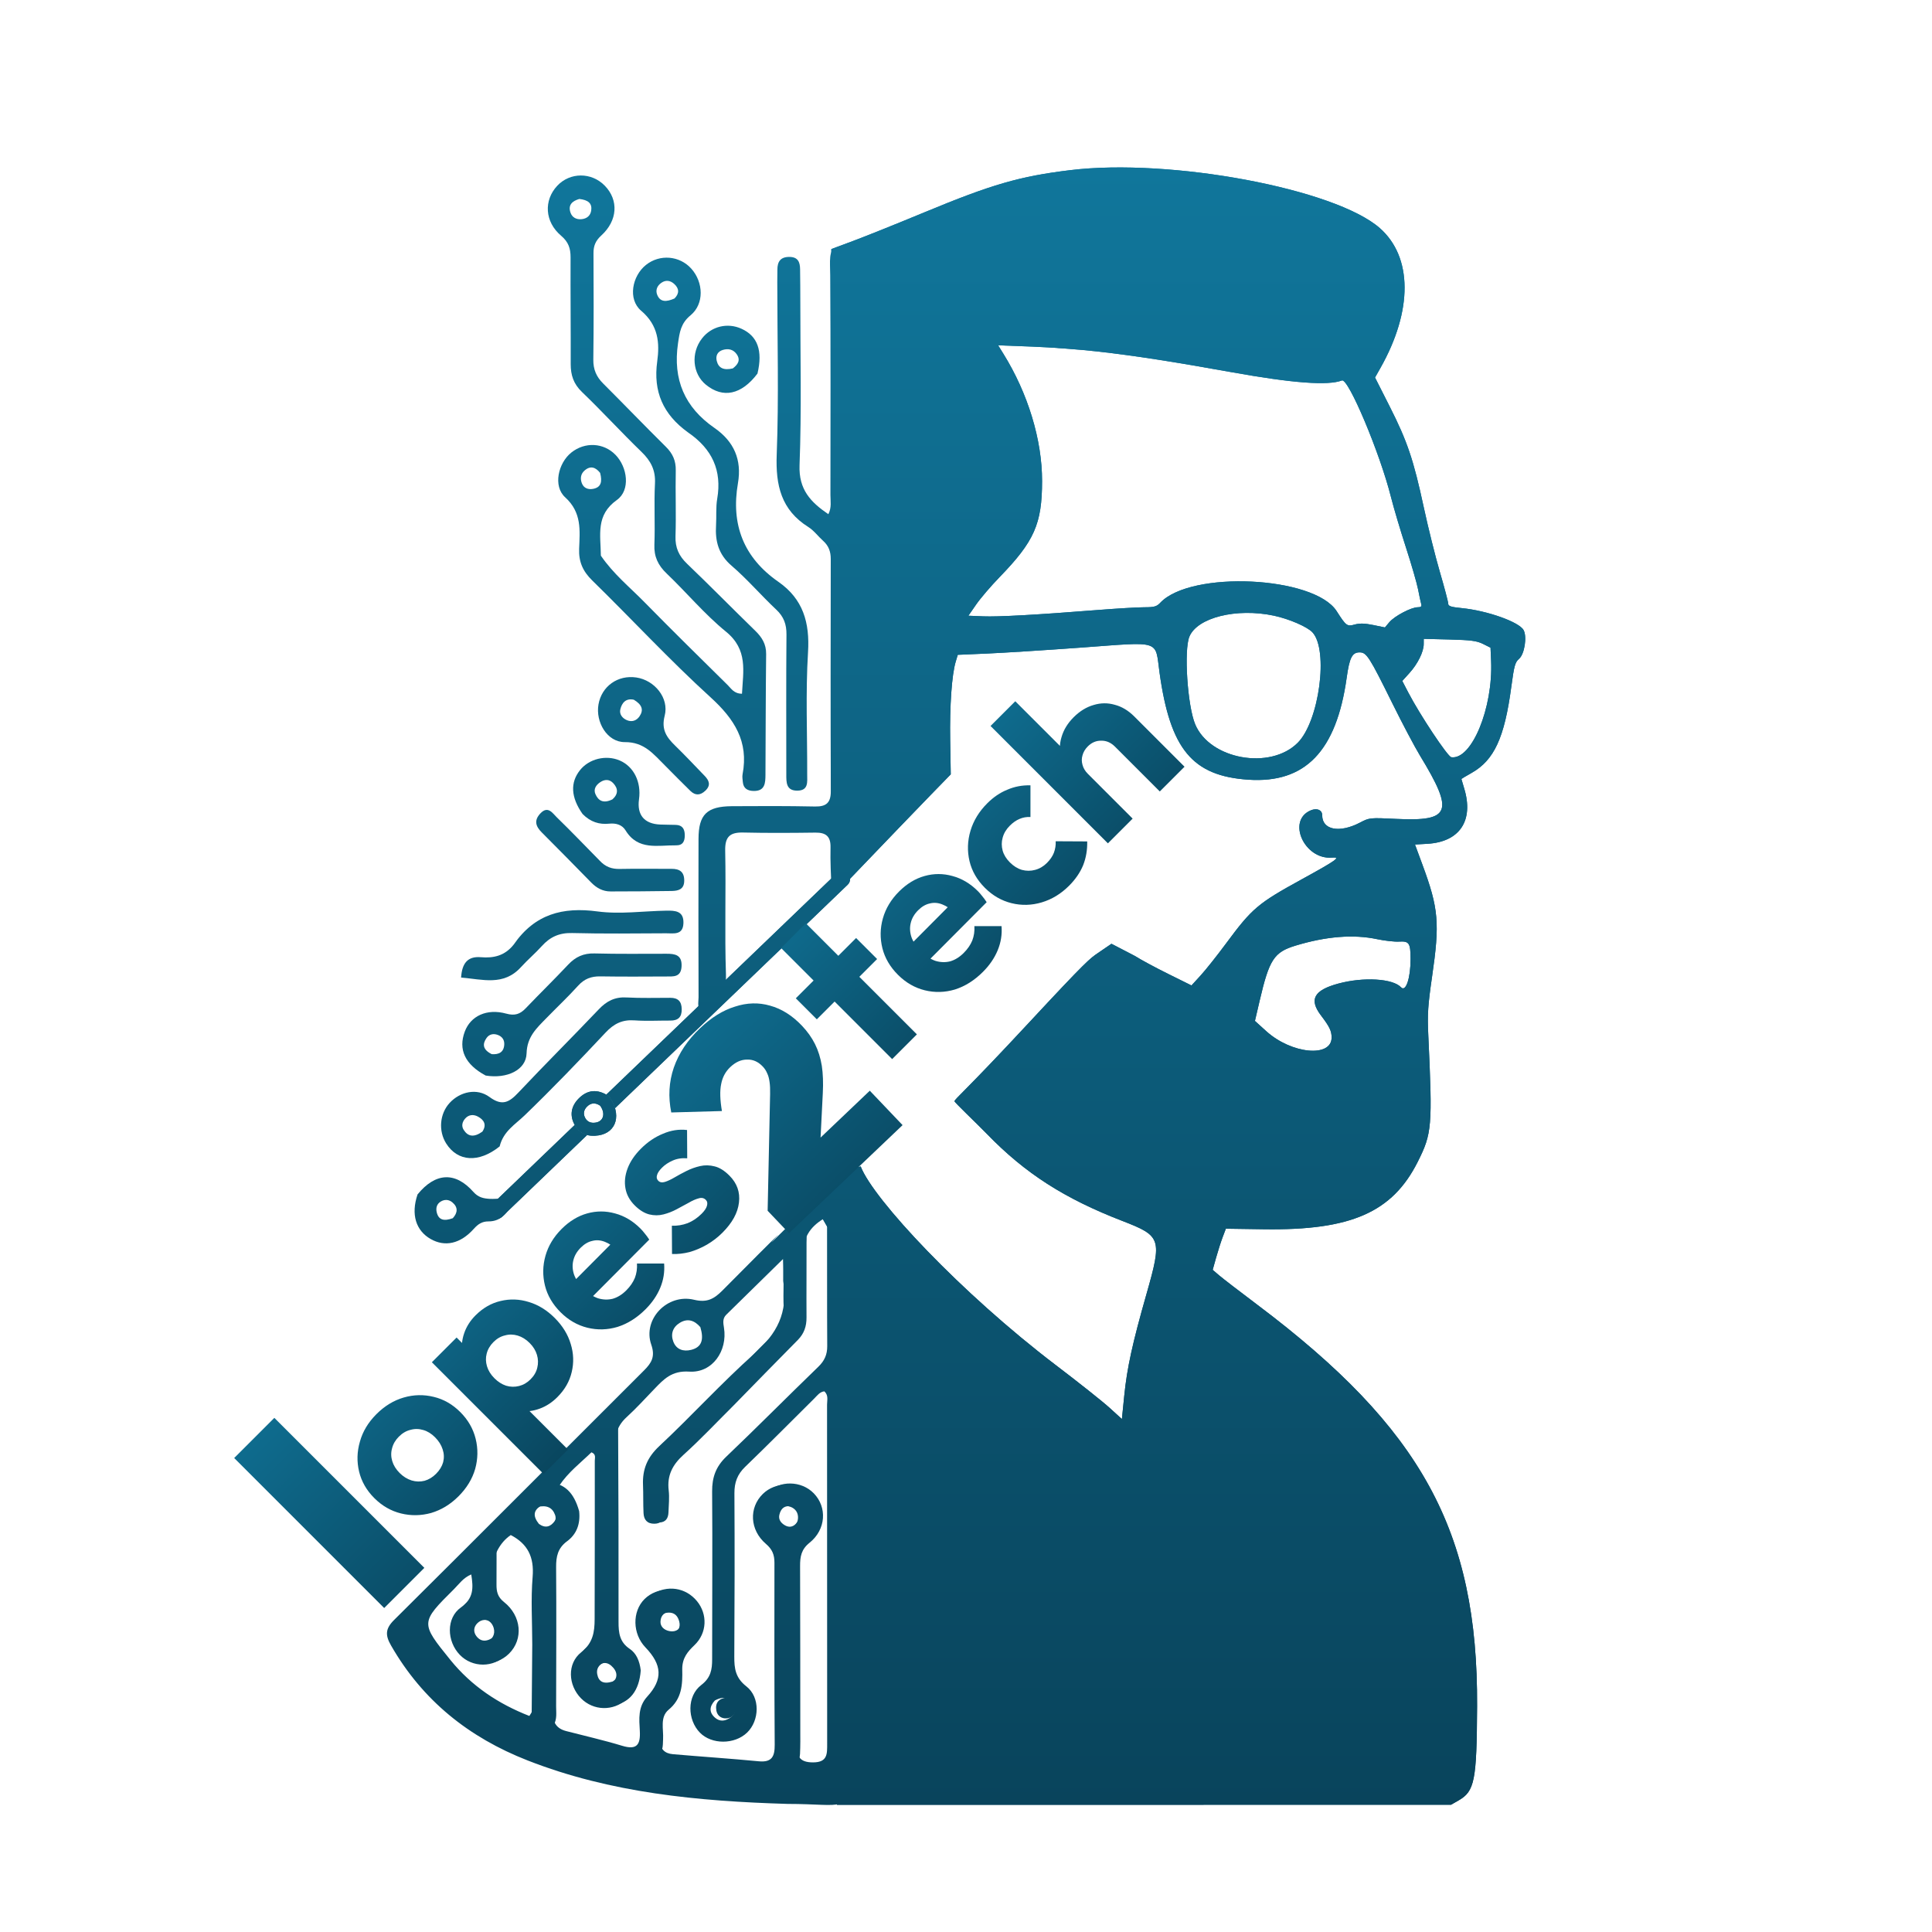 <svg width="1200" height="1200" viewBox="0 0 1200 1200" fill="none" xmlns="http://www.w3.org/2000/svg">
<path d="M451.031 1054.4C446.314 1055.04 444.129 1057.78 444.939 1062.43C445.417 1065.18 447.35 1067.08 450.242 1067.31C453.54 1067.56 455.959 1065.76 456.895 1062.75C458.16 1058.68 456.439 1055.86 451.031 1054.4Z" fill="url(#paint0_linear_507_556)"/>
<path d="M489.119 1120.44C433.416 1118.76 379.316 1113.66 327.653 1093.42C291.23 1079.16 262.503 1056.24 242.897 1022.07C239.229 1015.67 239.266 1011.66 244.791 1006.18C296.691 954.666 348.251 902.814 400.03 851.182C404.773 846.453 407.066 842.531 404.502 835.154C399.049 819.463 414.436 803.271 431.14 807.311C439.198 809.26 443.562 806.737 448.76 801.502C527.768 721.928 434.621 816.651 513.805 737.252C521.074 729.963 525.7 736.561 526.525 742.167C528.709 757.008 526.525 785.857 526.525 801.503C526.525 810.978 526.525 826.922 526.525 835.154C526.525 849.353 526.525 872.486 526.525 898.469C526.525 949.301 526.525 922.328 526.525 947.933C526.525 965.53 526.525 972.092 526.525 997.944C526.525 1007.27 526.525 1016.21 526.525 1026.23C526.525 1036.24 526.525 1039.53 526.525 1046.59C526.525 1053.66 526.525 1059.8 526.525 1067.17C526.525 1074.54 526.525 1080.64 526.525 1089.56C526.525 1093.97 526.525 1097.69 526.525 1100.97C526.525 1126.63 525.505 1120.46 489.119 1120.44ZM486.459 795.574C486.459 791.506 486.459 787.438 486.459 781.891C473.694 794.415 462.38 805.501 451.086 816.607C448.686 818.968 449.196 821.707 449.682 824.752C451.968 839.098 442.451 852.877 428.102 851.936C417.187 851.22 412.221 856.699 406.238 862.923C400.608 868.781 395.124 874.812 389.134 880.283C383.625 885.315 381.851 891.106 381.921 898.469C382.255 933.894 382.273 969.324 382.104 1004.75C382.062 1013.41 382.636 1020.55 390.353 1027.06C399.228 1034.56 397.633 1047.82 389.041 1055.58C380.868 1062.96 368.556 1062.65 360.886 1054.87C352.849 1046.71 352.113 1033.26 361.033 1026.23C368.352 1020.46 369.316 1013.6 369.337 1005.72C369.425 972.889 369.456 940.061 369.434 907.233C369.433 905.52 370.383 903.257 367.357 902.055C360.604 908.597 352.914 914.455 347.423 922.679C348.643 924.167 349.413 925.178 350.257 926.124C361.923 939.205 361.374 949.18 347.717 960.703C343.801 964.008 343.746 967.976 343.725 972.092C343.566 1002.64 343.658 1033.2 343.406 1063.75C343.355 1069.94 345.705 1073.64 351.585 1075.18C363.196 1078.2 374.927 1080.84 386.397 1084.33C395.613 1087.13 397.882 1083.64 397.4 1075.04C396.989 1067.72 396.161 1060.18 401.973 1053.83C411.814 1043.07 411.3 1034.07 400.866 1023.19C392.832 1014.8 392.572 1000.94 400.305 993.235C408.389 985.186 422.189 985.596 430.06 994.12C437.738 1002.44 437.48 1016.5 428.251 1023.68C422.498 1028.15 421.18 1032.98 421.349 1039.53C421.495 1045.21 423.318 1051.86 417.891 1056.01C409.32 1062.56 409.694 1071.39 409.888 1080.64C410.009 1086.44 412.784 1089.1 417.962 1089.56C435.745 1091.11 453.565 1092.27 471.333 1093.97C479.512 1094.75 481.23 1090.87 481.184 1083.69C480.942 1045.99 480.951 1008.29 481.02 970.586C481.029 965.704 479.694 962.328 475.735 958.938C465.606 950.265 465.097 936.428 473.813 927.905C481.71 920.184 494.818 920.367 502.896 928.311C511.05 936.331 510.464 950.23 500.724 958.565C496.161 962.47 494.929 966.617 494.94 972.092C495.019 1009.15 495.084 1046.2 494.841 1083.25C494.793 1090.71 496.442 1094.68 505.039 1094.65C514.042 1094.63 513.769 1089.33 513.765 1083.1C513.71 1012.9 513.752 942.693 513.697 872.486C513.694 869.73 514.734 866.599 511.98 864.192C509.124 864.539 507.609 866.796 505.809 868.579C491.493 882.76 477.334 897.105 462.823 911.084C457.979 915.751 456.122 920.806 456.162 927.467C456.361 961.268 456.286 995.072 456.087 1028.87C456.043 1036.24 456.758 1042.12 463.556 1047.41C472.334 1054.26 471.734 1068.74 464.03 1076.15C456.262 1083.62 442.05 1083.65 434.76 1076.21C426.833 1068.13 426.589 1053.46 435.57 1046.59C441.483 1042.08 442.328 1037.01 442.323 1030.64C442.296 995.884 442.591 961.128 442.314 926.375C442.245 917.626 444.643 910.92 451.076 904.786C470.359 886.398 489.104 867.448 508.266 848.931C512.085 845.241 513.838 841.381 513.805 836.105C513.653 811.729 513.771 787.352 513.702 762.975C513.697 760.917 514.604 758.313 511.51 757.008C502.905 762.238 498.345 769.143 499.145 780.051C500.046 792.335 499.018 804.748 499.417 817.085C499.635 823.816 497.407 828.725 492.646 833.407C471.328 854.375 450.834 876.214 428.913 896.52C417.61 906.99 410.353 917.679 413.005 933.502C413.372 935.688 412.927 938.043 412.656 940.296C412.226 943.886 410.67 946.365 406.515 946.418C401.971 946.477 399.919 943.939 399.712 939.866C399.414 934.03 399.629 928.169 399.385 922.328C398.982 912.709 401.994 905.226 409.412 898.293C429.586 879.437 448.212 858.89 468.819 840.548C482.373 828.484 489.668 815.482 486.459 795.574ZM330.592 1021.3C330.58 1007.32 329.671 993.271 330.825 979.392C331.84 967.181 327.817 958.937 317.237 953.453C303.206 962.966 301.346 986.741 313.755 997.944C321.994 1005.38 322.293 1019.51 314.387 1027.8C306.617 1035.95 293.427 1035.97 285.589 1027.84C277.435 1019.38 277.055 1004.97 286.272 998.426C294.328 992.706 294.006 986.157 292.707 977.908C287.71 979.993 285.154 983.88 282.019 986.999C261.076 1007.83 261.037 1007.92 279.752 1031.03C292.871 1047.22 309.573 1058.31 328.794 1065.81C329.661 1064.3 330.241 1063.76 330.247 1063.21C330.399 1049.89 330.49 1036.57 330.592 1021.3ZM435.001 824.318C431.436 820.164 427.162 818.617 422.249 821.619C417.874 824.292 416.415 828.589 418.203 833.298C420.099 838.291 424.495 839.611 429.316 838.414C436.158 836.714 437.202 831.734 435.001 824.318ZM292.94 1016.21C295.01 1020.12 297.88 1022.44 302.347 1020.04C305.769 1018.2 307.776 1015.19 306.639 1011.15C305.651 1007.64 302.82 1005.53 299.332 1005.87C294.245 1006.37 292.274 1009.91 292.94 1016.21ZM480.588 943.076C481.861 948.367 485.202 950.652 490.476 949.301C493.942 948.412 495.806 945.612 495.665 942.143C495.521 938.581 493.091 936.3 489.701 935.541C484.634 934.406 481.914 937.106 480.588 943.076ZM333.579 936.056C328.065 940.788 328.089 945.35 334.468 949.05C337.062 950.555 340.183 950.14 342.57 947.933C344.578 946.076 345.723 943.595 344.774 940.963C343.126 936.393 339.631 934.604 333.579 936.056ZM410.225 1002.75C407.435 1005.72 406.847 1009.09 409.151 1012.46C411.18 1015.43 414.295 1016.53 417.701 1015.11C421.061 1013.72 422.823 1010.86 421.916 1007.27C420.518 1001.76 416.626 1000.36 410.225 1002.75ZM444.046 1056.18C440.652 1059.84 440.229 1063.56 444.221 1066.98C446.994 1069.35 450.179 1069.08 453.117 1067.17C455.77 1065.45 457.271 1062.92 455.875 1059.8C453.761 1055.08 450.338 1052.84 444.046 1056.18ZM369.321 1036.62C367.823 1041.08 367.859 1045.15 373.15 1046.89C376.486 1047.98 379.533 1046.97 381.666 1043.91C383.688 1041.02 382.938 1038.2 380.932 1035.89C377.643 1032.1 373.893 1031.53 369.321 1036.62Z" fill="url(#paint1_linear_507_556)"/>
<path d="M516.598 553.216C516.078 543.804 515.665 535.041 515.855 526.29C516.003 519.509 513.004 517.065 506.484 517.152C491.549 517.351 476.603 517.443 461.672 517.098C453.497 516.91 450.245 519.579 450.431 528.344C450.974 553.988 450.033 579.672 450.907 605.297C451.316 617.294 445.378 623.698 436.699 629.427C432.547 626.683 433.898 622.756 433.887 619.447C433.781 586.647 433.781 553.847 433.861 521.047C433.898 505.918 439.018 500.857 454.562 500.742C471.772 500.616 488.989 500.584 506.194 500.93C513.232 501.072 516.061 498.596 516.034 491.374C515.854 443.312 515.911 395.248 515.996 347.186C516.004 342.643 514.699 338.999 511.305 335.97C508.157 333.161 505.571 329.542 502.07 327.34C485.212 316.738 481.702 301.503 482.43 282.439C483.793 246.769 482.794 211.009 482.784 175.286C482.783 172.688 482.853 170.091 482.85 167.493C482.845 162.492 484.77 159.552 490.316 159.575C495.648 159.598 496.891 162.797 496.95 167.159C497.037 173.653 497.094 180.148 497.091 186.643C497.077 220.742 497.911 254.874 496.615 288.924C496.036 304.143 503.544 311.893 514.508 319.379C516.646 315.185 515.794 311.257 515.798 307.491C515.849 262.026 515.959 216.56 515.656 171.096C515.598 162.51 514.51 154.543 519.425 154.543C521.61 154.543 521.61 154.543 523.794 154.542C525.433 154.542 527.726 155.635 527.726 158.912C527.726 162.189 527.726 160.004 527.726 161.096C527.726 164.373 527.726 172.565 527.726 167.159C527.726 174.203 527.084 208.609 527.726 182.941C527.633 176.387 527.726 194.4 527.249 198.779C526.728 228.269 527.249 206.303 527.249 219.532C525.98 239.661 527.726 231 527.726 240.83C527.726 250.66 527.726 261.583 527.726 271.959C527.726 298.719 527.249 288.924 527.726 300.357C526.163 304.74 531.033 374.067 527.726 377.36C527.726 470.2 527.359 504.153 527.359 542.5C527.359 546.584 522.872 555.566 516.598 553.216Z" fill="url(#paint2_linear_507_556)"/>
<path d="M373.208 345.128C381.003 356.525 391.176 364.731 400.244 373.973C417.294 391.352 434.658 408.424 451.992 425.522C454.181 427.682 455.873 430.854 460.861 430.89C461.564 416.918 464.712 403.567 450.901 392.325C437.627 381.518 426.51 368.096 414.067 356.217C408.742 351.133 406.156 345.755 406.452 338.277C406.953 325.634 406.158 312.935 406.813 300.306C407.241 292.041 404.248 286.273 398.483 280.702C385.883 268.525 374.054 255.549 361.413 243.417C356.203 238.416 354.456 232.925 354.477 226.104C354.543 204.028 354.296 181.951 354.392 159.876C354.416 154.359 353.107 150.309 348.544 146.442C338.286 137.749 337.633 124.467 346.101 115.405C354.068 106.88 367.426 106.863 375.675 115.368C384.338 124.302 383.678 136.977 373.466 146.282C369.974 149.464 368.603 152.668 368.626 157.212C368.742 179.288 368.802 201.367 368.524 223.44C368.448 229.456 370.428 233.996 374.574 238.139C387.663 251.219 400.496 264.555 413.648 277.569C417.863 281.74 419.851 286.221 419.728 292.214C419.449 305.826 420.019 319.461 419.565 333.063C419.327 340.187 421.691 345.316 426.758 350.165C441.063 363.856 454.93 378.002 469.128 391.807C473.291 395.855 475.931 400.128 475.863 406.217C475.583 431.213 475.579 456.212 475.442 481.209C475.414 486.29 475.21 491.406 468.094 491.281C464.51 491.219 461.743 489.857 461.386 485.767C461.246 484.153 460.932 482.466 461.228 480.914C465.116 460.523 456.129 446.566 441.294 433.068C415.868 409.934 392.459 384.596 367.852 360.542C362.026 354.847 359.397 348.964 359.71 340.834C360.148 329.481 361.479 318.372 351.013 308.859C343.368 301.909 346.719 287.565 354.877 281.07C363.348 274.325 374.912 274.935 382.304 282.516C389.768 290.173 391.705 304.471 383.147 310.555C369.892 319.98 373.065 332.174 373.208 345.128ZM372.751 293.725C369.962 290.198 366.739 289.024 363.041 292.291C360.63 294.421 360.309 297.328 361.407 300.165C362.62 303.296 365.407 304.202 368.45 303.623C373.306 302.699 374.19 299.277 372.751 293.725ZM359.84 123.58C355.609 124.803 352.718 127.132 354.306 131.955C355.314 135.013 357.956 136.46 361.224 136.136C364.458 135.815 366.728 134.023 367.212 130.746C367.869 126.296 365.325 124.212 359.84 123.58Z" fill="url(#paint3_linear_507_556)"/>
<path d="M427.338 268.574C411.786 257.363 405.64 243.187 408.208 224.533C409.797 212.986 408.951 202.104 398.232 193.009C389.811 185.865 392.611 171.404 401.234 164.539C409.789 157.727 422.106 158.751 429.391 166.881C436.982 175.352 437.472 188.797 428.93 195.825C422.88 200.803 422.158 206.196 421.128 213.215C417.816 235.771 425.289 253.012 443.756 265.795C455.911 274.208 460.864 285.597 458.351 300.139C453.911 325.83 461.879 346.342 483.47 361.373C498.802 372.046 503.025 386.671 501.882 405.121C500.317 430.363 501.454 455.771 501.365 481.108C501.35 485.537 502.305 490.962 495.376 491.084C488.201 491.211 488.385 485.905 488.387 480.849C488.399 451.939 488.235 423.027 488.49 394.119C488.546 387.79 486.842 383.058 482.17 378.672C472.701 369.785 464.212 359.805 454.381 351.367C446.263 344.399 444.142 336.15 444.747 326.3C445.086 320.793 444.554 315.166 445.476 309.775C448.481 292.213 442.365 278.871 427.338 268.574ZM418.951 185.388C422.031 182.274 421.912 179.161 418.704 176.304C416.323 174.183 413.549 173.752 410.805 175.64C408.141 177.473 407.017 180.237 408.226 183.179C410.108 187.756 413.894 187.608 418.951 185.388Z" fill="url(#paint4_linear_507_556)"/>
<path d="M397.978 1037.52C397.031 1050.14 391.222 1057.4 381.33 1059.18C371.763 1060.9 363.089 1056.54 358.739 1047.84C354.492 1039.33 356.292 1029.99 364.996 1022.61C369.758 1018.58 370.028 1014.02 370.02 1008.78C369.959 971.147 370.178 933.512 369.735 895.885C369.624 886.427 373.576 880.783 381.216 876.576C385.494 879.842 383.912 884.069 383.931 887.679C384.139 927.581 384.261 967.484 384.185 1007.39C384.172 1014.17 384.801 1019.92 391.191 1024.19C395.239 1026.9 397.291 1031.67 397.978 1037.52ZM380.532 1044.42C384.494 1041.9 385.696 1038.61 382.64 1034.75C380.709 1032.3 377.894 1031.32 374.85 1032.74C371.938 1034.11 370.346 1036.59 370.93 1039.79C371.779 1044.46 374.721 1046.25 380.532 1044.42Z" fill="url(#paint5_linear_507_556)"/>
<path d="M482.743 1015.73C482.757 999.831 482.672 984.903 482.844 969.979C482.9 965.145 481.633 961.657 477.739 958.213C468.113 949.698 467.856 935.504 476.435 927.09C484.289 919.389 497.644 919.57 505.41 927.483C513.853 936.086 513.116 950.012 502.801 958.248C497.666 962.348 496.927 966.912 496.948 972.629C497.071 1007.67 497.051 1042.72 497.077 1077.76C497.078 1080.36 497.13 1082.95 497.036 1085.55C496.849 1090.73 497.565 1096.42 489.444 1096.19C481.851 1095.98 482.768 1090.62 482.759 1085.82C482.716 1062.78 482.742 1039.74 482.743 1015.73ZM492.644 935.991C488.063 934.596 485.114 936.34 484.075 940.876C483.44 943.649 484.871 945.771 487.286 947.253C489.83 948.814 492.269 948.575 494.255 946.517C497.491 943.165 497.384 939.756 492.644 935.991Z" fill="url(#paint6_linear_507_556)"/>
<path d="M310.343 712.054C297.333 722.487 284.316 721.544 277.169 710.292C272.177 702.432 273.074 691.761 279.294 685.018C285.706 678.065 296.213 675.596 304.046 681.37C311.91 687.167 316.257 684.687 321.92 678.67C338.376 661.187 355.419 644.258 371.965 626.858C376.785 621.789 381.909 619.153 389.04 619.538C398.103 620.028 407.208 619.763 416.295 619.756C421.083 619.752 423.359 621.912 423.429 626.827C423.5 631.828 421.139 633.913 416.38 633.896C408.916 633.869 401.423 634.286 393.995 633.765C386.539 633.241 381.291 635.852 376.164 641.318C359.739 658.83 343.092 676.167 325.812 692.825C319.903 698.52 312.649 702.653 310.343 712.054ZM299.599 702.885C302.449 698.637 300.661 695.552 296.805 693.506C294.147 692.096 291.187 692.214 288.955 694.723C287.103 696.805 286.471 699.358 287.995 701.765C290.7 706.036 294.398 706.577 299.599 702.885Z" fill="url(#paint7_linear_507_556)"/>
<path d="M455.521 873.077C444.914 883.621 435.131 894.051 424.551 903.597C417.707 909.773 414.234 916.432 415.338 925.693C415.871 930.159 415.354 934.759 415.204 939.294C415.083 942.976 413.556 945.525 409.445 945.671C405.513 945.811 401.584 944.787 401.608 940.358C401.69 924.772 397.043 909.234 412.477 895.772C436.121 875.148 457.234 851.633 479.629 829.556C484.584 824.671 487.151 819.562 486.78 812.431C486.258 802.406 487.177 792.294 486.46 782.293C485.764 772.586 490.744 767.478 498.044 763.429C501.787 765.666 500.948 768.873 500.959 771.624C501.017 787.188 500.829 802.753 500.942 818.316C500.982 823.82 499.432 828.355 495.503 832.317C482.262 845.666 469.161 859.154 455.521 873.077Z" fill="url(#paint8_linear_507_556)"/>
<path d="M301.66 668.041C288.76 661.112 284.542 651.811 288.689 640.722C292.318 631.022 302.377 626.25 314.476 629.592C319.723 631.042 323.027 629.92 326.487 626.305C335.224 617.174 344.268 608.334 352.929 599.133C357.45 594.329 362.453 592.022 369.2 592.199C384.101 592.59 399.017 592.396 413.927 592.395C419.255 592.394 423.666 593.037 423.338 600.179C423.017 607.171 418.101 606.49 413.632 606.515C400.019 606.589 386.403 606.656 372.793 606.448C367.232 606.363 362.933 607.972 359.101 612.214C352.807 619.182 345.939 625.63 339.384 632.366C333.373 638.543 327.335 643.91 327.065 654.285C326.798 664.557 314.946 670.221 301.66 668.041ZM305.423 654.76C309.923 655.093 313.036 653.532 313.207 648.577C313.304 645.745 311.776 643.732 309.061 642.766C306.33 641.794 303.801 642.436 302.202 644.712C299.63 648.373 299.657 651.87 305.423 654.76Z" fill="url(#paint9_linear_507_556)"/>
<path d="M359.724 938.643C360.593 946.764 357.994 953.052 352.202 957.311C346.477 961.521 345.369 966.766 345.416 973.338C345.619 1002.19 345.491 1031.05 345.416 1059.9C345.406 1063.72 346.095 1067.68 343.921 1071.47C335.426 1072.54 332.328 1068.78 332.389 1060.49C332.606 1030.99 332.357 1001.48 332.5 971.98C332.528 966.174 331.653 961.583 326.558 957.631C319.595 952.229 316.924 944.622 320.161 935.952C323.159 927.923 333.867 920.49 341.163 920.87C350.461 921.355 356.479 926.929 359.724 938.643ZM334.731 946.522C338.708 949.403 342.026 948.374 344.636 944.617C346.658 941.707 345.563 939.016 343.274 936.837C340.987 934.662 338.186 933.771 335.359 935.678C331.424 938.332 330.922 941.753 334.731 946.522Z" fill="url(#paint10_linear_507_556)"/>
<path d="M423.75 1036.54C424.019 1046.59 423.488 1055.15 415.339 1061.9C409.732 1066.54 412.245 1074.03 411.846 1080.37C411.584 1084.53 412.386 1089.34 405.975 1089.41C399.758 1089.47 398.68 1085.47 398.735 1080.33C398.857 1068.8 397.122 1057.3 407.937 1048.24C413.737 1043.38 410.958 1030.12 404.684 1023.98C393.907 1013.44 394.051 997.655 404.99 990.394C414.27 984.235 425.929 985.959 432.929 994.524C439.554 1002.63 439.238 1014.3 431.349 1021.82C427.151 1025.83 423.798 1029.7 423.75 1036.54ZM417.383 1001.08C413.11 1000.87 410.415 1003.07 410.237 1007.13C410.1 1010.26 412.449 1012.41 415.605 1013.07C418.769 1013.74 421.575 1012.73 422.919 1009.77C424.863 1005.5 421.976 1003.26 417.383 1001.08Z" fill="url(#paint11_linear_507_556)"/>
<path d="M319.079 586.682C332.19 567.677 349.558 563.215 371.136 566.111C385.104 567.986 399.602 565.862 413.864 565.625C419.282 565.535 424.775 565.715 424.491 573.414C424.212 580.995 418.41 579.665 413.757 579.685C394.292 579.766 374.818 580.029 355.365 579.528C347.48 579.324 341.677 581.918 336.582 587.573C332.463 592.144 327.719 596.148 323.58 600.702C312.741 612.632 299.672 608.238 286.396 607.19C286.948 598.283 290.484 593.862 298.608 594.537C306.495 595.193 313.439 593.775 319.079 586.682Z" fill="url(#paint12_linear_507_556)"/>
<path d="M413.202 475.643C405.788 468.288 400.175 460.872 388.086 460.94C377.067 461.002 369.809 448.412 371.731 437.516C373.724 426.22 383.729 419.104 395.238 420.798C406.516 422.458 415.704 433.506 412.847 444.559C410.618 453.179 414.038 457.953 419.352 463.137C425.607 469.24 431.597 475.615 437.669 481.904C440.453 484.787 441.673 487.704 438.149 491.077C434.961 494.128 431.861 494.216 428.795 491.238C423.687 486.277 418.715 481.176 413.202 475.643ZM393.667 434.604C388.735 433.549 386.283 436.536 385.303 440.539C384.536 443.675 386.616 446.202 389.523 447.374C392.545 448.592 395.374 447.61 397.201 444.945C399.935 440.954 398.793 437.664 393.667 434.604Z" fill="url(#paint13_linear_507_556)"/>
<path d="M361.845 505.588C354.495 495.118 354.138 486.05 360.249 478.354C365.859 471.289 376.376 468.719 384.877 472.336C393.614 476.052 398.407 485.66 396.902 496.441C395.545 506.169 400.165 511.712 410.047 512.137C413.278 512.276 416.516 512.243 419.749 512.349C423.83 512.483 425.281 514.866 425.326 518.693C425.37 522.491 424.15 525.12 419.938 525.059C408.64 524.898 396.295 528.433 388.556 515.778C386.365 512.195 382.539 511.175 378.335 511.6C372.215 512.219 366.804 510.589 361.845 505.588ZM380.411 496.488C384.052 493.258 384.05 489.75 380.822 486.373C378.488 483.932 375.604 483.97 372.845 485.806C370.18 487.58 368.485 490.168 369.838 493.253C371.591 497.25 374.669 499.337 380.411 496.488Z" fill="url(#paint14_linear_507_556)"/>
<path d="M293.225 992.756C297.07 984.428 295.269 976.246 295.187 968.302C295.1 959.82 299.525 955.63 308.411 950.559C308.411 963.193 308.466 973.659 308.384 984.125C308.35 988.472 309.031 991.877 312.987 995C323.984 1003.68 325.144 1018.18 316.214 1027.06C307.9 1035.32 294.547 1035.09 286.722 1026.56C278.295 1017.37 280.259 1002.9 291.094 994.39C291.601 993.992 292.164 993.664 293.225 992.756ZM307.178 1016.46C309.966 1012.77 308.873 1009.66 305.356 1007.46C302.391 1005.61 299.057 1005.63 296.442 1008.26C294.104 1010.62 293.954 1013.72 295.898 1016.24C298.731 1019.91 302.416 1019.92 307.178 1016.46Z" fill="url(#paint15_linear_507_556)"/>
<path d="M372.323 534.408C376.092 538.546 380.108 539.819 384.991 539.714C395.676 539.483 406.371 539.713 417.061 539.648C422.113 539.618 425.013 541.485 424.992 546.997C424.971 552.504 421.192 553.334 417.15 553.407C404.52 553.635 391.886 553.639 379.254 553.692C374.419 553.712 370.553 551.552 367.239 548.179C357.021 537.781 346.849 527.338 336.52 517.052C332.715 513.261 331.574 509.621 335.545 505.324C340.311 500.167 343.165 505.056 345.839 507.652C354.668 516.222 363.171 525.128 372.323 534.408Z" fill="url(#paint16_linear_507_556)"/>
<path d="M259.348 741.882C270.516 728.185 282.85 727.681 294.033 740.324C297.033 743.715 300.245 744.406 304.248 744.634C308.962 744.904 313.915 743.428 319.12 746.469C315.287 752.765 311.706 758.676 303.35 758.639C299.452 758.622 296.901 760.319 294.295 763.242C285.959 772.595 276.334 774.638 267.458 769.559C258.3 764.317 255.147 754.285 259.348 741.882ZM281.238 756.648C284.344 753.24 284.585 749.802 280.902 746.756C278.793 745.011 276.173 744.83 273.761 746.3C271.27 747.817 270.629 750.303 271.255 752.965C272.398 757.819 275.76 758.631 281.238 756.648Z" fill="url(#paint17_linear_507_556)"/>
<path d="M470.481 232.041C460.481 245.273 449.022 247.54 438.506 239.007C430.08 232.169 428.984 219.199 436.069 210.144C441.92 202.665 451.858 200.248 460.548 204.189C470.485 208.696 473.898 217.703 470.481 232.041ZM455.175 228.823C458.256 226.451 460.228 223.702 457.501 219.912C455.374 216.957 452.273 216.346 448.947 217.355C445.646 218.356 444.415 220.986 445.17 224.119C446.25 228.608 449.461 230.169 455.175 228.823Z" fill="url(#paint18_linear_507_556)"/>
<path d="M356.967 698.738C358.895 702.174 361.539 704.143 364.659 704.981L311.878 755.684C309.921 757.564 306.809 757.501 304.928 755.544C303.048 753.586 303.11 750.474 305.068 748.594L356.967 698.738Z" fill="url(#paint19_linear_507_556)"/>
<path d="M356.967 698.738C358.895 702.174 361.539 704.143 364.659 704.981L311.878 755.684C309.921 757.564 306.809 757.501 304.928 755.544C303.048 753.586 303.11 750.474 305.068 748.594L356.967 698.738Z" fill="url(#paint20_linear_507_556)"/>
<path d="M519.703 542.417C521.661 540.537 524.772 540.599 526.653 542.557C528.533 544.514 528.471 547.626 526.513 549.507L382.008 688.316C381.296 685.908 380.053 683.399 378.237 680.901C377.682 680.53 377.132 680.195 376.588 679.891L519.703 542.417Z" fill="url(#paint21_linear_507_556)"/>
<path d="M519.703 542.417C521.661 540.537 524.772 540.599 526.653 542.557C528.533 544.514 528.471 547.626 526.513 549.507L382.008 688.316C381.296 685.908 380.053 683.399 378.237 680.901C377.682 680.53 377.132 680.195 376.588 679.891L519.703 542.417Z" fill="url(#paint22_linear_507_556)"/>
<path fill-rule="evenodd" clip-rule="evenodd" d="M359.22 682.526C364.577 676.941 370.925 676.007 378.237 680.901C386.354 692.065 383.055 703.437 371.804 705.201C365.54 706.183 360.163 704.55 356.896 698.614C353.65 692.716 354.823 687.11 359.22 682.526ZM372.752 686.747C369.58 684.628 366.826 685.032 364.502 687.45C362.594 689.436 362.085 691.864 363.493 694.418C364.91 696.989 367.243 697.696 369.961 697.271C374.842 696.507 376.274 691.582 372.752 686.747Z" fill="url(#paint23_linear_507_556)"/>
<path fill-rule="evenodd" clip-rule="evenodd" d="M359.22 682.526C364.577 676.941 370.925 676.007 378.237 680.901C386.354 692.065 383.055 703.437 371.804 705.201C365.54 706.183 360.163 704.55 356.896 698.614C353.65 692.716 354.823 687.11 359.22 682.526ZM372.752 686.747C369.58 684.628 366.826 685.032 364.502 687.45C362.594 689.436 362.085 691.864 363.493 694.418C364.91 696.989 367.243 697.696 369.961 697.271C374.842 696.507 376.274 691.582 372.752 686.747Z" fill="url(#paint24_linear_507_556)"/>
<path fill-rule="evenodd" clip-rule="evenodd" d="M664.711 105.683C633.342 109.5 616.108 114.486 574.182 131.872C557.477 138.798 537.633 146.768 530.085 149.581L516.359 154.692V536.421L518.545 544.922L525.671 548.222C547.821 525.115 571.475 500.528 578.24 493.587L590.533 480.963L590.178 459.721C589.819 438.458 591.179 419.093 593.599 411.019L594.888 406.721L613.15 405.931C623.195 405.501 649.487 403.83 671.58 402.225C721.819 398.572 717.331 397.128 720.223 417.859C726.852 465.377 740.608 481.952 775.342 484.284C810.701 486.658 830.055 466.599 836.443 420.965C838.192 408.469 839.858 405.202 844.475 405.202C848.79 405.202 850.507 407.866 864.759 436.73C870.943 449.252 878.721 463.966 882.044 469.424C903.303 504.351 901.072 510.279 867.28 508.635C850.827 507.837 850.59 507.861 844.735 510.922C831.99 517.582 821.242 515.516 821.242 506.408C821.242 503.099 818.063 501.703 814.188 503.305C799.077 509.562 810.106 534.125 827.376 532.678C833.087 532.2 830.261 534.226 808.73 546.046C781.177 561.172 777.729 564.096 761.383 586.196C755.919 593.579 748.889 602.424 745.755 605.85L740.055 612.077L725.641 604.941C717.711 601.016 708.357 595.974 704.852 593.732L690.359 586.196L681.859 592C677.008 595.333 675.207 596.332 638.359 636C600.15 677.13 592.859 682.739 592.859 684C592.859 684.735 606.757 697.873 613.022 704.339C636.628 728.711 661.114 744.44 697.074 758.332C721.362 767.715 721.9 769.35 712.08 803.814C703.357 834.427 700.034 849.619 698.306 866.787L696.834 881.407L689.242 874.487C685.067 870.679 670.085 858.775 655.949 848.032C596.882 803.129 542.358 744.776 534.594 724.5C523.859 726.5 511.359 736.5 504.859 746.5L519.864 772.405V1121L901.26 1120.96L905.821 1118.35C915.952 1112.56 917.22 1106.18 917.45 1059.7C917.992 950.998 883.073 887.233 780.94 810.411C770.019 802.194 759.313 793.955 757.154 792.099L753.222 788.727L755.339 781.167C756.502 777.012 758.345 771.26 759.43 768.391L761.404 763.171L785.19 763.515C839.074 764.292 864.816 752.993 880.567 721.647C889.451 703.959 889.795 699.846 887.133 642.828C886.535 630.034 886.9 624.366 889.46 606.789C894.346 573.249 893.584 564.359 883.47 536.98L878.877 524.547L886.565 524.102C906.646 522.939 915.492 509.663 909.448 489.752C908.491 486.601 907.705 483.94 907.696 483.839C907.69 483.74 910.51 482.066 913.967 480.117C928.048 472.171 934.475 458.256 938.701 426.567C940.441 413.533 941.057 411.312 943.527 409.193C946.891 406.308 948.584 395.579 946.338 391.383C943.632 386.328 923.769 379.264 907.857 377.697C901.129 377.034 899.508 376.493 899.508 374.905C899.508 373.82 897.184 365.002 894.343 355.308C891.503 345.61 886.996 327.519 884.328 315.098C877.977 285.54 874.092 274.055 863.132 252.413L854.056 234.492L857.453 228.474C877.552 192.872 877.391 159.601 857.029 141.686C829.239 117.23 727.023 98.096 664.711 105.683ZM764.816 231.15C727.72 224.484 705.07 220.977 682.157 218.362C671.129 217.1 652.624 215.713 641.036 215.28L619.965 214.487L623.162 219.641C638.497 244.336 647.268 273.144 647.253 298.774C647.241 325.394 642.462 336.194 620.821 358.494C615.525 363.953 609.005 371.572 606.338 375.426L601.484 382.43L610.611 382.815C619.929 383.207 643.838 381.886 682.035 378.866C693.808 377.937 706.727 377.177 710.74 377.177C716.918 377.177 718.44 376.75 720.65 374.397C739.666 354.163 816.266 357.804 830.223 379.605C836.099 388.785 836.676 389.215 841.395 387.915C844.502 387.057 847.735 387.141 852.956 388.217L860.202 389.711L862.944 386.453C866.141 382.657 876.535 377.177 880.54 377.177C882.621 377.177 883.165 376.669 882.729 375.133C882.409 374.009 881.538 369.937 880.794 366.084C880.049 362.231 876.625 350.408 873.183 339.811C869.738 329.214 865.578 315.188 863.937 308.642C857.11 281.418 837.489 234.779 833.506 236.306C824.825 239.639 802.899 237.992 764.816 231.15ZM815.196 392.767C811.996 389.302 800.647 384.4 791.182 382.394C768.057 377.497 743.721 383.53 738.763 395.391C735.267 403.755 737.552 438.398 742.358 449.892C751.482 471.72 788.996 478.467 806.048 461.347C819.4 447.94 825.3 403.707 815.196 392.767ZM925.791 402.282L921.117 399.95C917.289 398.037 913.545 397.543 900.384 397.209L884.322 396.802L884.296 400.126C884.26 404.9 880.575 412.344 875.432 418.032L870.985 422.953L874.714 430.133C881.891 443.955 899.206 469.998 901.431 470.321C914.05 472.142 927.43 439.74 926.147 410.454L925.791 402.282ZM868.919 584.844C866.147 585.009 860.034 584.327 855.333 583.332C840.668 580.229 823.697 581.571 804.693 587.34C791.317 591.403 788.357 595.944 782.394 621.544L779.463 634.12L786.514 640.502C802.142 654.639 827.083 657.045 827.083 644.418C827.083 640.341 825.821 637.719 820.474 630.691C812.929 620.776 816.084 615.012 831.296 610.911C846.954 606.687 865.136 607.775 870.229 613.237C873.174 616.399 876.156 607.494 876.126 595.615C876.105 585.726 875.261 584.471 868.919 584.844Z" fill="url(#paint25_linear_507_556)"/>
<path fill-rule="evenodd" clip-rule="evenodd" d="M664.711 105.683C633.342 109.5 616.108 114.486 574.182 131.872C557.477 138.798 537.633 146.768 530.085 149.581L516.359 154.692V536.421L518.545 544.922L525.671 548.222C547.821 525.115 571.475 500.528 578.24 493.587L590.533 480.963L590.178 459.721C589.819 438.458 591.179 419.093 593.599 411.019L594.888 406.721L613.15 405.931C623.195 405.501 649.487 403.83 671.58 402.225C721.819 398.572 717.331 397.128 720.223 417.859C726.852 465.377 740.608 481.952 775.342 484.284C810.701 486.658 830.055 466.599 836.443 420.965C838.192 408.469 839.858 405.202 844.475 405.202C848.79 405.202 850.507 407.866 864.759 436.73C870.943 449.252 878.721 463.966 882.044 469.424C903.303 504.351 901.072 510.279 867.28 508.635C850.827 507.837 850.59 507.861 844.735 510.922C831.99 517.582 821.242 515.516 821.242 506.408C821.242 503.099 818.063 501.703 814.188 503.305C799.077 509.562 810.106 534.125 827.376 532.678C833.087 532.2 830.261 534.226 808.73 546.046C781.177 561.172 777.729 564.096 761.383 586.196C755.919 593.579 748.889 602.424 745.755 605.85L740.055 612.077L725.641 604.941C717.711 601.016 708.357 595.974 704.852 593.732L690.359 586.196L681.859 592C677.008 595.333 675.207 596.332 638.359 636C600.15 677.13 592.859 682.739 592.859 684C592.859 684.735 606.757 697.873 613.022 704.339C636.628 728.711 661.114 744.44 697.074 758.332C721.362 767.715 721.9 769.35 712.08 803.814C703.357 834.427 700.034 849.619 698.306 866.787L696.834 881.407L689.242 874.487C685.067 870.679 670.085 858.775 655.949 848.032C596.882 803.129 542.358 744.776 534.594 724.5C523.859 726.5 511.359 736.5 504.859 746.5L519.864 772.405V1121L901.26 1120.96L905.821 1118.35C915.952 1112.56 917.22 1106.18 917.45 1059.7C917.992 950.998 883.073 887.233 780.94 810.411C770.019 802.194 759.313 793.955 757.154 792.099L753.222 788.727L755.339 781.167C756.502 777.012 758.345 771.26 759.43 768.391L761.404 763.171L785.19 763.515C839.074 764.292 864.816 752.993 880.567 721.647C889.451 703.959 889.795 699.846 887.133 642.828C886.535 630.034 886.9 624.366 889.46 606.789C894.346 573.249 893.584 564.359 883.47 536.98L878.877 524.547L886.565 524.102C906.646 522.939 915.492 509.663 909.448 489.752C908.491 486.601 907.705 483.94 907.696 483.839C907.69 483.74 910.51 482.066 913.967 480.117C928.048 472.171 934.475 458.256 938.701 426.567C940.441 413.533 941.057 411.312 943.527 409.193C946.891 406.308 948.584 395.579 946.338 391.383C943.632 386.328 923.769 379.264 907.857 377.697C901.129 377.034 899.508 376.493 899.508 374.905C899.508 373.82 897.184 365.002 894.343 355.308C891.503 345.61 886.996 327.519 884.328 315.098C877.977 285.54 874.092 274.055 863.132 252.413L854.056 234.492L857.453 228.474C877.552 192.872 877.391 159.601 857.029 141.686C829.239 117.23 727.023 98.096 664.711 105.683ZM764.816 231.15C727.72 224.484 705.07 220.977 682.157 218.362C671.129 217.1 652.624 215.713 641.036 215.28L619.965 214.487L623.162 219.641C638.497 244.336 647.268 273.144 647.253 298.774C647.241 325.394 642.462 336.194 620.821 358.494C615.525 363.953 609.005 371.572 606.338 375.426L601.484 382.43L610.611 382.815C619.929 383.207 643.838 381.886 682.035 378.866C693.808 377.937 706.727 377.177 710.74 377.177C716.918 377.177 718.44 376.75 720.65 374.397C739.666 354.163 816.266 357.804 830.223 379.605C836.099 388.785 836.676 389.215 841.395 387.915C844.502 387.057 847.735 387.141 852.956 388.217L860.202 389.711L862.944 386.453C866.141 382.657 876.535 377.177 880.54 377.177C882.621 377.177 883.165 376.669 882.729 375.133C882.409 374.009 881.538 369.937 880.794 366.084C880.049 362.231 876.625 350.408 873.183 339.811C869.738 329.214 865.578 315.188 863.937 308.642C857.11 281.418 837.489 234.779 833.506 236.306C824.825 239.639 802.899 237.992 764.816 231.15ZM815.196 392.767C811.996 389.302 800.647 384.4 791.182 382.394C768.057 377.497 743.721 383.53 738.763 395.391C735.267 403.755 737.552 438.398 742.358 449.892C751.482 471.72 788.996 478.467 806.048 461.347C819.4 447.94 825.3 403.707 815.196 392.767ZM925.791 402.282L921.117 399.95C917.289 398.037 913.545 397.543 900.384 397.209L884.322 396.802L884.296 400.126C884.26 404.9 880.575 412.344 875.432 418.032L870.985 422.953L874.714 430.133C881.891 443.955 899.206 469.998 901.431 470.321C914.05 472.142 927.43 439.74 926.147 410.454L925.791 402.282ZM868.919 584.844C866.147 585.009 860.034 584.327 855.333 583.332C840.668 580.229 823.697 581.571 804.693 587.34C791.317 591.403 788.357 595.944 782.394 621.544L779.463 634.12L786.514 640.502C802.142 654.639 827.083 657.045 827.083 644.418C827.083 640.341 825.821 637.719 820.474 630.691C812.929 620.776 816.084 615.012 831.296 610.911C846.954 606.687 865.136 607.775 870.229 613.237C873.174 616.399 876.156 607.494 876.126 595.615C876.105 585.726 875.261 584.471 868.919 584.844Z" fill="url(#paint26_linear_507_556)"/>
<path d="M238.62 998.774L145.451 905.605L170.398 880.659L263.566 973.827L238.62 998.774Z" fill="url(#paint27_linear_507_556)"/>
<path d="M284.79 929.378C279.769 934.399 274.113 937.846 267.821 939.72C261.528 941.461 255.27 941.561 249.044 940.021C242.819 938.482 237.296 935.302 232.477 930.483C227.657 925.663 224.511 920.174 223.038 914.015C221.566 907.857 221.733 901.665 223.54 895.44C225.281 889.147 228.695 883.458 233.782 878.37C238.869 873.283 244.526 869.835 250.751 868.028C256.977 866.221 263.202 866.087 269.427 867.626C275.586 869.099 281.075 872.245 285.894 877.065C290.714 881.885 293.894 887.407 295.433 893.632C296.973 899.858 296.872 906.117 295.132 912.409C293.325 918.634 289.877 924.291 284.79 929.378ZM270.833 915.421C273.042 913.212 274.515 910.802 275.251 908.192C275.92 905.514 275.82 902.87 274.95 900.259C274.08 897.515 272.507 895.005 270.231 892.729C267.955 890.453 265.511 888.947 262.901 888.21C260.223 887.407 257.579 887.374 254.968 888.11C252.358 888.712 249.948 890.118 247.739 892.327C245.597 894.469 244.191 896.879 243.522 899.557C242.785 902.167 242.819 904.811 243.622 907.489C244.425 910.166 245.965 912.643 248.241 914.919C250.45 917.128 252.927 918.668 255.671 919.538C258.349 920.341 261.026 920.408 263.704 919.739C266.315 919.002 268.691 917.563 270.833 915.421ZM346.157 867.81C342.877 871.09 339.229 873.466 335.213 874.939C331.196 876.412 327.213 876.914 323.264 876.445C319.248 875.91 315.666 874.337 312.52 871.726L291.936 851.142C289.326 847.996 287.719 844.381 287.117 840.298C286.514 836.215 286.916 832.131 288.321 828.048C289.727 823.965 292.07 820.283 295.35 817.003C299.969 812.384 305.157 809.405 310.914 808.067C316.737 806.661 322.561 806.862 328.385 808.669C334.275 810.409 339.664 813.723 344.551 818.609C349.437 823.496 352.751 828.885 354.491 834.775C356.298 840.599 356.499 846.423 355.094 852.247C353.755 858.003 350.776 863.191 346.157 867.81ZM337.622 915.504L268.24 846.122L283.602 830.759L296.153 843.31L305.491 857.669L319.649 867.208L352.784 900.343L337.622 915.504ZM329.489 856.765C331.698 854.556 333.104 852.146 333.706 849.536C334.376 846.858 334.309 844.18 333.506 841.503C332.702 838.825 331.196 836.382 328.987 834.173C326.711 831.897 324.234 830.357 321.557 829.554C318.879 828.751 316.235 828.717 313.625 829.454C311.014 830.056 308.638 831.428 306.496 833.57C304.353 835.713 302.948 838.122 302.278 840.8C301.609 843.344 301.676 845.954 302.479 848.632C303.282 851.309 304.822 853.786 307.098 856.062C309.307 858.271 311.717 859.811 314.327 860.681C317.005 861.484 319.683 861.551 322.36 860.882C325.038 860.212 327.414 858.84 329.489 856.765ZM400.953 813.215C395.665 818.503 389.875 822.151 383.582 824.159C377.29 826.034 371.031 826.201 364.806 824.661C358.58 823.122 353.024 819.909 348.138 815.022C343.251 810.136 340.038 804.647 338.499 798.555C336.959 792.33 337.059 786.138 338.8 779.979C340.54 773.821 343.887 768.265 348.841 763.311C353.66 758.492 358.949 755.279 364.705 753.672C370.462 752.066 376.219 752.066 381.976 753.672C387.8 755.212 393.088 758.358 397.84 763.111C398.711 763.981 399.581 764.985 400.451 766.123C401.321 767.127 402.258 768.399 403.263 769.938L361.291 812.11L350.749 801.567L386.193 765.922L383.984 776.967C381.106 774.223 378.361 772.348 375.75 771.344C373.073 770.273 370.462 770.072 367.918 770.742C365.375 771.277 362.965 772.683 360.689 774.959C358.279 777.369 356.74 780.046 356.07 782.992C355.401 785.803 355.568 788.715 356.572 791.727C357.643 794.673 359.618 797.584 362.496 800.463C365.375 803.341 368.354 805.316 371.433 806.387C374.512 807.324 377.558 807.425 380.57 806.688C383.582 805.818 386.394 804.078 389.004 801.467C391.414 799.057 393.188 796.48 394.326 793.735C395.397 790.924 395.832 787.945 395.631 784.799L412.5 784.799C412.902 790.02 412.099 795.041 410.09 799.86C408.082 804.68 405.036 809.132 400.953 813.215ZM448.733 765.636C445.855 768.514 442.641 770.991 439.094 773.066C435.613 775.074 431.998 776.614 428.249 777.685C424.501 778.622 420.886 779.024 417.405 778.89L417.305 761.318C420.652 761.452 423.932 760.917 427.145 759.712C430.291 758.44 433.17 756.499 435.78 753.888C437.588 752.081 438.692 750.441 439.094 748.968C439.562 747.428 439.328 746.19 438.391 745.253C437.186 744.048 435.68 743.747 433.872 744.349C432.065 744.818 430.023 745.721 427.747 747.06C425.405 748.332 422.928 749.671 420.317 751.076C417.707 752.482 414.962 753.553 412.084 754.29C409.205 755.026 406.26 755.026 403.248 754.29C400.168 753.486 397.156 751.612 394.211 748.667C391.065 745.521 389.157 742.006 388.487 738.124C387.751 734.174 388.186 730.057 389.793 725.773C391.399 721.489 394.177 717.372 398.127 713.423C402.277 709.273 406.829 706.194 411.782 704.185C416.736 702.043 421.723 701.274 426.743 701.876L426.844 719.448C423.497 719.18 420.485 719.648 417.807 720.853C415.196 721.991 412.987 723.464 411.18 725.271C409.44 727.012 408.402 728.585 408.067 729.991C407.666 731.329 407.933 732.467 408.871 733.404C409.875 734.409 411.247 734.643 412.987 734.107C414.728 733.572 416.736 732.635 419.012 731.296C421.288 729.957 423.765 728.618 426.442 727.28C429.12 725.941 431.931 724.937 434.876 724.267C437.822 723.598 440.834 723.665 443.913 724.468C446.926 725.204 449.971 727.112 453.051 730.191C457.803 734.944 459.778 740.534 458.975 746.96C458.238 753.319 454.824 759.544 448.733 765.636ZM554.135 657.824L485.154 588.843L500.517 573.48L569.498 642.461L554.135 657.824ZM507.344 633.123L494.291 620.07L531.744 582.617L544.797 595.671L507.344 633.123ZM610.53 603.638C605.242 608.926 599.451 612.575 593.159 614.583C586.867 616.457 580.608 616.624 574.382 615.085C568.157 613.545 562.601 610.332 557.715 605.446C552.828 600.559 549.615 595.07 548.075 588.978C546.536 582.753 546.636 576.561 548.376 570.403C550.117 564.244 553.464 558.688 558.417 553.735C563.237 548.915 568.525 545.702 574.282 544.096C580.039 542.489 585.796 542.489 591.552 544.096C597.376 545.635 602.664 548.781 607.417 553.534C608.287 554.404 609.158 555.408 610.028 556.546C610.898 557.55 611.835 558.822 612.839 560.362L570.868 602.534L560.325 591.991L595.77 556.345L593.561 567.39C590.682 564.646 587.938 562.772 585.327 561.768C582.649 560.697 580.039 560.496 577.495 561.165C574.951 561.701 572.542 563.106 570.266 565.382C567.856 567.792 566.316 570.47 565.647 573.415C564.977 576.226 565.145 579.138 566.149 582.151C567.22 585.096 569.195 588.008 572.073 590.886C574.951 593.765 577.93 595.739 581.009 596.81C584.089 597.748 587.134 597.848 590.147 597.112C593.159 596.241 595.97 594.501 598.581 591.89C600.991 589.48 602.765 586.903 603.903 584.159C604.974 581.347 605.409 578.369 605.208 575.222L622.077 575.222C622.478 580.444 621.675 585.464 619.667 590.284C617.659 595.103 614.613 599.555 610.53 603.638ZM664.033 550.135C659.012 555.155 653.356 558.603 647.064 560.477C640.771 562.351 634.513 562.519 628.287 560.979C622.062 559.44 616.539 556.26 611.72 551.44C606.833 546.554 603.654 541.031 602.181 534.873C600.708 528.581 600.909 522.288 602.783 515.996C604.658 509.704 608.139 504.014 613.226 498.926C617.041 495.111 621.192 492.299 625.677 490.492C630.162 488.551 634.948 487.647 640.035 487.781L640.035 507.461C637.625 507.327 635.349 507.729 633.207 508.666C631.132 509.536 629.124 510.942 627.183 512.883C624.974 515.092 623.501 517.569 622.765 520.313C622.028 522.924 622.028 525.602 622.765 528.346C623.501 530.957 625.007 533.4 627.283 535.676C629.559 537.952 632.036 539.492 634.713 540.295C637.458 541.031 640.202 541.031 642.947 540.295C645.692 539.559 648.135 538.119 650.277 535.977C652.285 533.969 653.724 531.861 654.594 529.652C655.465 527.309 655.833 524.932 655.699 522.522L675.279 522.623C675.413 527.844 674.576 532.764 672.769 537.383C670.894 541.935 667.982 546.186 664.033 550.135ZM720.372 491.587L692.559 463.774C690.015 461.23 687.17 459.992 684.024 460.059C680.878 459.992 678.1 461.163 675.69 463.573C674.016 465.246 672.912 467.087 672.376 469.095C671.774 471.037 671.774 473.045 672.376 475.12C672.912 477.128 674.016 478.969 675.69 480.642L666.854 483.655C663.038 479.839 660.495 475.689 659.223 471.204C657.951 466.719 657.984 462.268 659.323 457.85C660.595 453.365 663.105 449.248 666.854 445.499C670.669 441.684 674.82 439.14 679.305 437.868C683.723 436.529 688.107 436.496 692.458 437.768C696.809 438.906 700.826 441.316 704.507 444.997L735.735 476.224L720.372 491.587ZM688.141 523.818L615.244 450.921L630.606 435.559L703.503 508.456L688.141 523.818Z" fill="url(#paint28_linear_507_556)"/>
<path d="M476.795 752.027L478.326 679.494C478.397 676.609 478.288 674.145 477.998 672.101C477.713 669.887 477.207 668.05 476.479 666.589C475.838 665.045 474.938 663.665 473.78 662.448C470.884 659.406 467.609 657.968 463.955 658.132C460.306 658.127 456.829 659.697 453.527 662.841C450.572 665.654 448.702 669.173 447.919 673.398C447.054 677.535 447.214 683.099 448.4 690.088L416.931 690.969C414.963 681.244 415.489 671.963 418.507 663.125C421.613 654.204 427.033 646.062 434.769 638.698C441.809 631.996 449.049 627.506 456.49 625.228C463.934 622.78 471.196 622.577 478.276 624.618C485.442 626.577 492.046 630.729 498.086 637.074C501.478 640.637 504.185 644.439 506.208 648.478C508.23 652.517 509.647 657.05 510.456 662.078C511.184 667.019 511.385 672.626 511.061 678.899L508.823 723.278L476.795 752.027ZM490.075 765.977L476.795 752.027L491.363 723.994L540.252 677.453L560.606 698.834L490.075 765.977Z" fill="url(#paint29_linear_507_556)"/>
<defs>
<linearGradient id="paint0_linear_507_556" x1="593.859" y1="104" x2="593.859" y2="1121.11" gradientUnits="userSpaceOnUse">
<stop stop-color="#10769B"/>
<stop offset="1" stop-color="#09445C"/>
</linearGradient>
<linearGradient id="paint1_linear_507_556" x1="593.859" y1="104" x2="593.859" y2="1121.11" gradientUnits="userSpaceOnUse">
<stop stop-color="#10769B"/>
<stop offset="1" stop-color="#09445C"/>
</linearGradient>
<linearGradient id="paint2_linear_507_556" x1="593.859" y1="104" x2="593.859" y2="1121.11" gradientUnits="userSpaceOnUse">
<stop stop-color="#10769B"/>
<stop offset="1" stop-color="#09445C"/>
</linearGradient>
<linearGradient id="paint3_linear_507_556" x1="593.859" y1="104" x2="593.859" y2="1121.11" gradientUnits="userSpaceOnUse">
<stop stop-color="#10769B"/>
<stop offset="1" stop-color="#09445C"/>
</linearGradient>
<linearGradient id="paint4_linear_507_556" x1="593.859" y1="104" x2="593.859" y2="1121.11" gradientUnits="userSpaceOnUse">
<stop stop-color="#10769B"/>
<stop offset="1" stop-color="#09445C"/>
</linearGradient>
<linearGradient id="paint5_linear_507_556" x1="593.859" y1="104" x2="593.859" y2="1121.11" gradientUnits="userSpaceOnUse">
<stop stop-color="#10769B"/>
<stop offset="1" stop-color="#09445C"/>
</linearGradient>
<linearGradient id="paint6_linear_507_556" x1="593.859" y1="104" x2="593.859" y2="1121.11" gradientUnits="userSpaceOnUse">
<stop stop-color="#10769B"/>
<stop offset="1" stop-color="#09445C"/>
</linearGradient>
<linearGradient id="paint7_linear_507_556" x1="593.859" y1="104" x2="593.859" y2="1121.11" gradientUnits="userSpaceOnUse">
<stop stop-color="#10769B"/>
<stop offset="1" stop-color="#09445C"/>
</linearGradient>
<linearGradient id="paint8_linear_507_556" x1="593.859" y1="104" x2="593.859" y2="1121.11" gradientUnits="userSpaceOnUse">
<stop stop-color="#10769B"/>
<stop offset="1" stop-color="#09445C"/>
</linearGradient>
<linearGradient id="paint9_linear_507_556" x1="593.859" y1="104" x2="593.859" y2="1121.11" gradientUnits="userSpaceOnUse">
<stop stop-color="#10769B"/>
<stop offset="1" stop-color="#09445C"/>
</linearGradient>
<linearGradient id="paint10_linear_507_556" x1="593.859" y1="104" x2="593.859" y2="1121.11" gradientUnits="userSpaceOnUse">
<stop stop-color="#10769B"/>
<stop offset="1" stop-color="#09445C"/>
</linearGradient>
<linearGradient id="paint11_linear_507_556" x1="593.859" y1="104" x2="593.859" y2="1121.11" gradientUnits="userSpaceOnUse">
<stop stop-color="#10769B"/>
<stop offset="1" stop-color="#09445C"/>
</linearGradient>
<linearGradient id="paint12_linear_507_556" x1="593.859" y1="104" x2="593.859" y2="1121.11" gradientUnits="userSpaceOnUse">
<stop stop-color="#10769B"/>
<stop offset="1" stop-color="#09445C"/>
</linearGradient>
<linearGradient id="paint13_linear_507_556" x1="593.859" y1="104" x2="593.859" y2="1121.11" gradientUnits="userSpaceOnUse">
<stop stop-color="#10769B"/>
<stop offset="1" stop-color="#09445C"/>
</linearGradient>
<linearGradient id="paint14_linear_507_556" x1="593.859" y1="104" x2="593.859" y2="1121.11" gradientUnits="userSpaceOnUse">
<stop stop-color="#10769B"/>
<stop offset="1" stop-color="#09445C"/>
</linearGradient>
<linearGradient id="paint15_linear_507_556" x1="593.859" y1="104" x2="593.859" y2="1121.11" gradientUnits="userSpaceOnUse">
<stop stop-color="#10769B"/>
<stop offset="1" stop-color="#09445C"/>
</linearGradient>
<linearGradient id="paint16_linear_507_556" x1="593.859" y1="104" x2="593.859" y2="1121.11" gradientUnits="userSpaceOnUse">
<stop stop-color="#10769B"/>
<stop offset="1" stop-color="#09445C"/>
</linearGradient>
<linearGradient id="paint17_linear_507_556" x1="593.859" y1="104" x2="593.859" y2="1121.11" gradientUnits="userSpaceOnUse">
<stop stop-color="#10769B"/>
<stop offset="1" stop-color="#09445C"/>
</linearGradient>
<linearGradient id="paint18_linear_507_556" x1="593.859" y1="104" x2="593.859" y2="1121.11" gradientUnits="userSpaceOnUse">
<stop stop-color="#10769B"/>
<stop offset="1" stop-color="#09445C"/>
</linearGradient>
<linearGradient id="paint19_linear_507_556" x1="593.859" y1="104" x2="593.859" y2="1121.11" gradientUnits="userSpaceOnUse">
<stop stop-color="#10769B"/>
<stop offset="1" stop-color="#09445C"/>
</linearGradient>
<linearGradient id="paint20_linear_507_556" x1="593.859" y1="104" x2="593.859" y2="1121.11" gradientUnits="userSpaceOnUse">
<stop stop-color="#10769B"/>
<stop offset="1" stop-color="#09445C"/>
</linearGradient>
<linearGradient id="paint21_linear_507_556" x1="593.859" y1="104" x2="593.859" y2="1121.11" gradientUnits="userSpaceOnUse">
<stop stop-color="#10769B"/>
<stop offset="1" stop-color="#09445C"/>
</linearGradient>
<linearGradient id="paint22_linear_507_556" x1="593.859" y1="104" x2="593.859" y2="1121.11" gradientUnits="userSpaceOnUse">
<stop stop-color="#10769B"/>
<stop offset="1" stop-color="#09445C"/>
</linearGradient>
<linearGradient id="paint23_linear_507_556" x1="593.859" y1="104" x2="593.859" y2="1121.11" gradientUnits="userSpaceOnUse">
<stop stop-color="#10769B"/>
<stop offset="1" stop-color="#09445C"/>
</linearGradient>
<linearGradient id="paint24_linear_507_556" x1="593.859" y1="104" x2="593.859" y2="1121.11" gradientUnits="userSpaceOnUse">
<stop stop-color="#10769B"/>
<stop offset="1" stop-color="#09445C"/>
</linearGradient>
<linearGradient id="paint25_linear_507_556" x1="593.859" y1="104" x2="593.859" y2="1121.11" gradientUnits="userSpaceOnUse">
<stop stop-color="#10769B"/>
<stop offset="1" stop-color="#09445C"/>
</linearGradient>
<linearGradient id="paint26_linear_507_556" x1="593.859" y1="104" x2="593.859" y2="1121.11" gradientUnits="userSpaceOnUse">
<stop stop-color="#10769B"/>
<stop offset="1" stop-color="#09445C"/>
</linearGradient>
<linearGradient id="paint27_linear_507_556" x1="124.097" y1="858.738" x2="284.61" y2="1019.25" gradientUnits="userSpaceOnUse">
<stop stop-color="#10769B"/>
<stop offset="1" stop-color="#09445C"/>
</linearGradient>
<linearGradient id="paint28_linear_507_556" x1="397.25" y1="613.891" x2="523.822" y2="740.463" gradientUnits="userSpaceOnUse">
<stop stop-color="#10769B"/>
<stop offset="1" stop-color="#09445C"/>
</linearGradient>
<linearGradient id="paint29_linear_507_556" x1="401.746" y1="601.543" x2="558.261" y2="765.958" gradientUnits="userSpaceOnUse">
<stop stop-color="#10769B"/>
<stop offset="1" stop-color="#09445C"/>
</linearGradient>
</defs>
</svg>
